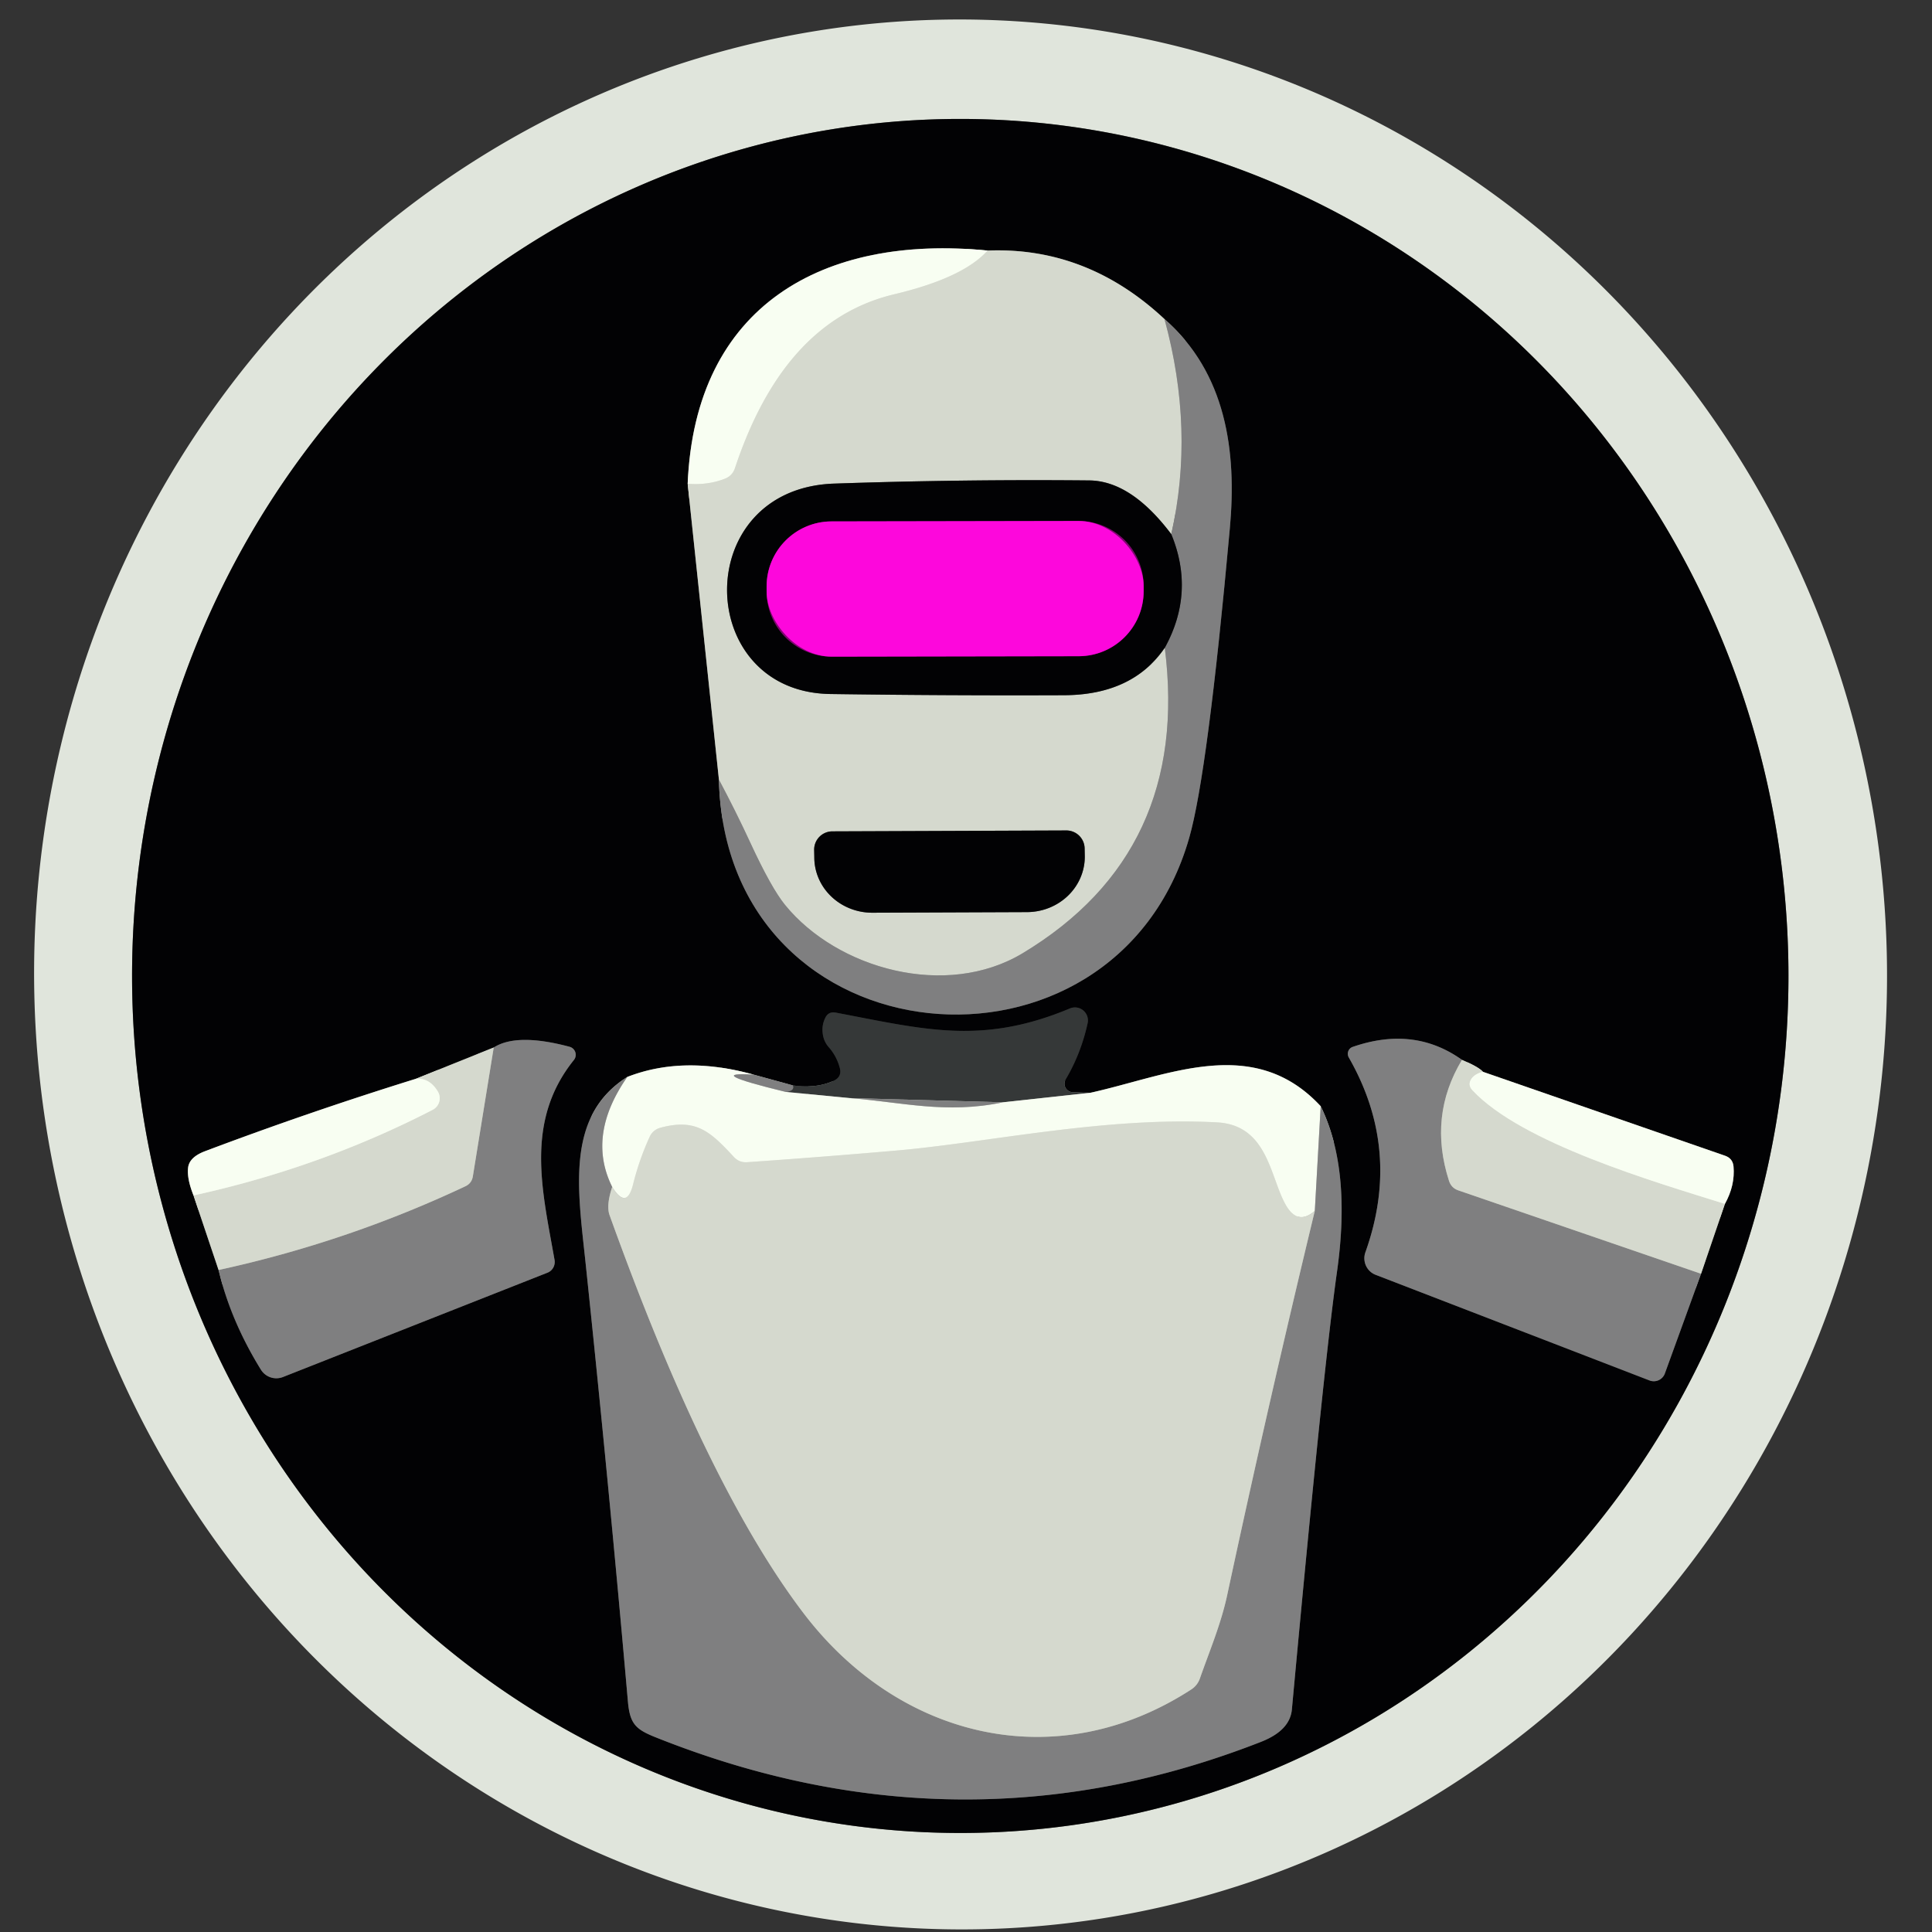 <svg viewBox="0.00 0.00 128.00 128.00" version="1.1" xmlns="http://www.w3.org/2000/svg">
<rect x="0.00" y="0.00" width="128.00" height="128.00" fill="#333333" stroke="none"/>
<g stroke-linecap="butt" fill="none" stroke-width="2.00">
<path d="M 63.719 121.44
  A 56.78 54.87 89.9 0 0 118.49 64.564
  A 56.78 54.87 89.9 0 0 63.521 7.88
  A 56.78 54.87 89.9 0 0 8.75 64.756
  A 56.78 54.87 89.9 0 0 63.719 121.44" stroke="#717470"></path>
<path d="M 45.56 32.05
  L 47.63 51.65" stroke="#6c6e69"></path>
<path d="M 47.63 51.65
  C 48.07 70.52 73.87 72.75 78.79 55.50
  Q 80.01 51.24 81.48 35.00
  C 81.95 29.89 81.23 24.71 77.15 21.14" stroke="#414142"></path>
<path d="M 77.15 21.14
  Q 72.02 16.34 65.43 16.60" stroke="#6c6e69"></path>
<path d="M 65.43 16.60
  C 54.53 15.52 46.05 20.24 45.56 32.05" stroke="#7d807b"></path>
<path d="M 65.43 16.60
  Q 63.81 18.41 59.27 19.49
  C 53.81 20.78 50.60 25.27 48.69 31.02
  Q 48.52 31.52 48.04 31.71
  Q 46.90 32.16 45.56 32.05" stroke="#e7ece0"></path>
<path d="M 77.15 21.14
  Q 79.16 28.48 77.60 35.39" stroke="#aaaca7"></path>
<path d="M 77.60 35.39
  Q 74.94 31.86 72.17 31.83
  Q 63.71 31.75 55.26 32.04
  C 45.73 32.37 45.97 45.84 55.00 45.98
  Q 62.74 46.09 70.50 46.06
  Q 75.03 46.04 77.17 42.92" stroke="#6c6e69"></path>
<path d="M 77.17 42.92
  Q 78.88 56.45 67.76 63.15
  C 62.69 66.20 55.48 64.21 52.01 59.95
  Q 51.10 58.83 49.72 55.85
  Q 48.75 53.75 47.63 51.65" stroke="#aaaca7"></path>
<path d="M 77.17 42.92
  Q 79.19 39.25 77.60 35.39" stroke="#414142"></path>
<path d="M 52.53 71.91
  L 49.94 71.20" stroke="#414142"></path>
<path d="M 49.94 71.20
  Q 45.28 69.90 41.56 71.35" stroke="#7d807b"></path>
<path d="M 41.56 71.35
  C 37.49 73.92 38.27 78.71 38.79 83.61
  Q 40.32 98.15 41.60 112.72
  C 41.73 114.23 42.13 114.58 43.46 115.11
  Q 63.68 123.18 83.55 115.40
  Q 85.46 114.65 85.59 113.26
  Q 87.67 90.68 88.58 84.25
  Q 89.54 77.45 87.50 73.29" stroke="#414142"></path>
<path d="M 87.50 73.29
  C 83.06 68.50 77.40 71.26 72.24 72.40" stroke="#7d807b"></path>
<path d="M 72.24 72.40
  L 71.06 72.36
  A 0.56 0.56 0.0 0 1 70.60 71.52
  Q 71.62 69.80 72.06 67.78
  A 0.86 0.86 0.0 0 0 70.89 66.81
  C 65.05 69.25 61.28 68.21 55.38 67.09
  Q 54.87 66.99 54.66 67.47
  Q 54.41 68.00 54.53 68.61
  A 1.60 1.59 19.3 0 0 54.90 69.37
  Q 55.42 69.96 55.63 70.72
  Q 55.81 71.33 55.24 71.60
  Q 54.11 72.13 52.53 71.91" stroke="#1c1d1e"></path>
<path d="M 72.24 72.40
  L 66.45 73.03" stroke="#979b95"></path>
<path d="M 66.45 73.03
  L 56.28 72.75" stroke="#5a5c5c"></path>
<path d="M 56.28 72.75
  L 52.05 72.34" stroke="#979b95"></path>
<path d="M 52.05 72.34
  Q 52.66 72.28 52.53 71.91" stroke="#5a5c5c"></path>
<path d="M 87.50 73.29
  L 87.11 80.22" stroke="#bcbfb9"></path>
<path d="M 87.11 80.22
  Q 85.97 81.23 85.17 79.80
  C 84.14 77.96 83.99 74.54 80.63 74.36
  C 73.17 73.96 65.38 75.72 59.24 76.24
  Q 54.38 76.66 49.49 77.00
  Q 48.97 77.03 48.62 76.65
  C 47.07 74.98 46.13 74.07 43.74 74.72
  A 1.07 1.07 0.0 0 0 43.05 75.30
  Q 42.35 76.83 41.95 78.44
  Q 41.52 80.19 40.56 78.64" stroke="#e7ece0"></path>
<path d="M 40.56 78.64
  Q 38.86 75.22 41.56 71.35" stroke="#bcbfb9"></path>
<path d="M 49.94 71.20
  Q 46.50 70.99 52.05 72.34" stroke="#bcbfb9"></path>
<path d="M 56.28 72.75
  C 59.77 73.02 62.68 73.82 66.45 73.03" stroke="#bcbfb9"></path>
<path d="M 40.56 78.64
  Q 40.15 79.87 40.39 80.52
  C 43.15 88.18 47.68 99.62 53.30 106.96
  C 59.60 115.17 69.97 117.73 78.91 111.94
  A 1.42 1.41 -7.0 0 0 79.50 111.19
  C 80.14 109.37 80.89 107.60 81.30 105.70
  Q 84.04 92.93 87.11 80.22" stroke="#aaaca7"></path>
<path d="M 32.71 69.40
  L 27.56 71.47" stroke="#6c6e69"></path>
<path d="M 27.56 71.47
  Q 20.51 73.66 13.61 76.26
  Q 12.53 76.66 12.46 77.38
  Q 12.38 78.10 12.82 79.20" stroke="#7d807b"></path>
<path d="M 12.82 79.20
  L 14.48 84.14" stroke="#6c6e69"></path>
<path d="M 14.48 84.14
  Q 15.29 87.52 17.29 90.75
  A 1.20 1.20 0.0 0 0 18.75 91.23
  L 36.27 84.32
  A 0.77 0.76 74.2 0 0 36.74 83.47
  C 35.93 78.88 34.75 74.30 38.02 70.23
  A 0.55 0.55 0.0 0 0 37.73 69.35
  Q 34.24 68.42 32.71 69.40" stroke="#414142"></path>
<path d="M 14.48 84.14
  Q 22.98 82.29 30.82 78.60
  Q 31.26 78.40 31.33 77.92
  L 32.71 69.40" stroke="#aaaca7"></path>
<path d="M 12.82 79.20
  Q 21.23 77.36 28.66 73.53
  A 0.86 0.86 0.0 0 0 29.01 72.32
  Q 28.47 71.41 27.56 71.47" stroke="#e7ece0"></path>
<path d="M 112.70 84.39
  L 114.28 79.76" stroke="#6c6e69"></path>
<path d="M 114.28 79.76
  Q 114.96 78.54 114.85 77.28
  Q 114.80 76.75 114.29 76.57
  L 98.25 71.01" stroke="#7d807b"></path>
<path d="M 98.25 71.01
  Q 97.95 70.68 96.86 70.22" stroke="#6c6e69"></path>
<path d="M 96.86 70.22
  Q 93.69 67.95 89.62 69.36
  A 0.49 0.48 65.6 0 0 89.36 70.06
  Q 92.88 76.20 90.46 82.97
  A 1.18 1.17 -69.7 0 0 91.14 84.46
  L 109.29 91.46
  A 0.78 0.78 0.0 0 0 110.30 91.00
  L 112.70 84.39" stroke="#414142"></path>
<path d="M 96.86 70.22
  Q 94.62 73.94 96.00 78.23
  Q 96.15 78.71 96.63 78.87
  L 112.70 84.39" stroke="#aaaca7"></path>
<path d="M 98.25 71.01
  Q 97.73 71.14 97.50 71.45
  Q 97.21 71.86 97.55 72.23
  C 100.83 75.74 109.61 78.30 114.28 79.76" stroke="#e7ece0"></path>
<path d="M 70.65 55.02
  L 55.15 55.08
  A 1.21 1.21 0.0 0 0 53.94 56.29
  L 53.95 56.81
  A 3.84 3.67 -0.2 0 0 57.80 60.47
  L 68.04 60.43
  A 3.84 3.67 -0.2 0 0 71.87 56.75
  L 71.86 56.23
  A 1.21 1.21 0.0 0 0 70.65 55.02" stroke="#6c6e69"></path>
<path d="M 75.77 38.818
  A 4.31 4.31 0.0 0 0 71.452 34.516
  L 55.092 34.544
  A 4.31 4.31 0.0 0 0 50.79 38.862
  L 50.79 39.202
  A 4.31 4.31 0.0 0 0 55.108 43.504
  L 71.468 43.476
  A 4.31 4.31 0.0 0 0 75.77 39.158
  L 75.77 38.818" stroke="#800570"></path>
</g>
<path d="M 65.075 127.814
  A 63.27 61.38 88.7 0 1 2.276 65.953
  A 63.27 61.38 88.7 0 1 62.205 1.306
  A 63.27 61.38 88.7 0 1 125.004 63.167
  A 63.27 61.38 88.7 0 1 65.075 127.814
  Z
  M 63.719 121.44
  A 56.78 54.87 89.9 0 0 118.49 64.564
  A 56.78 54.87 89.9 0 0 63.521 7.88
  A 56.78 54.87 89.9 0 0 8.75 64.756
  A 56.78 54.87 89.9 0 0 63.719 121.44
  Z" fill="#e0e5dc"></path>
<path d="M 63.719 121.44
  A 56.78 54.87 89.9 0 1 8.75 64.756
  A 56.78 54.87 89.9 0 1 63.521 7.88
  A 56.78 54.87 89.9 0 1 118.49 64.564
  A 56.78 54.87 89.9 0 1 63.719 121.44
  Z
  M 45.56 32.05
  L 47.63 51.65
  C 48.07 70.52 73.87 72.75 78.79 55.50
  Q 80.01 51.24 81.48 35.00
  C 81.95 29.89 81.23 24.71 77.15 21.14
  Q 72.02 16.34 65.43 16.60
  C 54.53 15.52 46.05 20.24 45.56 32.05
  Z
  M 52.53 71.91
  L 49.94 71.20
  Q 45.28 69.90 41.56 71.35
  C 37.49 73.92 38.27 78.71 38.79 83.61
  Q 40.32 98.15 41.60 112.72
  C 41.73 114.23 42.13 114.58 43.46 115.11
  Q 63.68 123.18 83.55 115.40
  Q 85.46 114.65 85.59 113.26
  Q 87.67 90.68 88.58 84.25
  Q 89.54 77.45 87.50 73.29
  C 83.06 68.50 77.40 71.26 72.24 72.40
  L 71.06 72.36
  A 0.56 0.56 0.0 0 1 70.60 71.52
  Q 71.62 69.80 72.06 67.78
  A 0.86 0.86 0.0 0 0 70.89 66.81
  C 65.05 69.25 61.28 68.21 55.38 67.09
  Q 54.87 66.99 54.66 67.47
  Q 54.41 68.00 54.53 68.61
  A 1.60 1.59 19.3 0 0 54.90 69.37
  Q 55.42 69.96 55.63 70.72
  Q 55.81 71.33 55.24 71.60
  Q 54.11 72.13 52.53 71.91
  Z
  M 32.71 69.40
  L 27.56 71.47
  Q 20.51 73.66 13.61 76.26
  Q 12.53 76.66 12.46 77.38
  Q 12.38 78.10 12.82 79.20
  L 14.48 84.14
  Q 15.29 87.52 17.29 90.75
  A 1.20 1.20 0.0 0 0 18.75 91.23
  L 36.27 84.32
  A 0.77 0.76 74.2 0 0 36.74 83.47
  C 35.93 78.88 34.75 74.30 38.02 70.23
  A 0.55 0.55 0.0 0 0 37.73 69.35
  Q 34.24 68.42 32.71 69.40
  Z
  M 112.70 84.39
  L 114.28 79.76
  Q 114.96 78.54 114.85 77.28
  Q 114.80 76.75 114.29 76.57
  L 98.25 71.01
  Q 97.95 70.68 96.86 70.22
  Q 93.69 67.95 89.62 69.36
  A 0.49 0.48 65.6 0 0 89.36 70.06
  Q 92.88 76.20 90.46 82.97
  A 1.18 1.17 -69.7 0 0 91.14 84.46
  L 109.29 91.46
  A 0.78 0.78 0.0 0 0 110.30 91.00
  L 112.70 84.39
  Z" fill="#020204"></path>
<path d="M 65.43 16.60
  Q 63.81 18.41 59.27 19.49
  C 53.81 20.78 50.60 25.27 48.69 31.02
  Q 48.52 31.52 48.04 31.71
  Q 46.90 32.16 45.56 32.05
  C 46.05 20.24 54.53 15.52 65.43 16.60
  Z" fill="#f8fef2"></path>
<path d="M 65.43 16.60
  Q 72.02 16.34 77.15 21.14
  Q 79.16 28.48 77.60 35.39
  Q 74.94 31.86 72.17 31.83
  Q 63.71 31.75 55.26 32.04
  C 45.73 32.37 45.97 45.84 55.00 45.98
  Q 62.74 46.09 70.50 46.06
  Q 75.03 46.04 77.17 42.92
  Q 78.88 56.45 67.76 63.15
  C 62.69 66.20 55.48 64.21 52.01 59.95
  Q 51.10 58.83 49.72 55.85
  Q 48.75 53.75 47.63 51.65
  L 45.56 32.05
  Q 46.90 32.16 48.04 31.71
  Q 48.52 31.52 48.69 31.02
  C 50.60 25.27 53.81 20.78 59.27 19.49
  Q 63.81 18.41 65.43 16.60
  Z
  M 70.65 55.02
  L 55.15 55.08
  A 1.21 1.21 0.0 0 0 53.94 56.29
  L 53.95 56.81
  A 3.84 3.67 -0.2 0 0 57.80 60.47
  L 68.04 60.43
  A 3.84 3.67 -0.2 0 0 71.87 56.75
  L 71.86 56.23
  A 1.21 1.21 0.0 0 0 70.65 55.02
  Z" fill="#d5d9ce"></path>
<path d="M 77.15 21.14
  C 81.23 24.71 81.95 29.89 81.48 35.00
  Q 80.01 51.24 78.79 55.50
  C 73.87 72.75 48.07 70.52 47.63 51.65
  Q 48.75 53.75 49.72 55.85
  Q 51.10 58.83 52.01 59.95
  C 55.48 64.21 62.69 66.20 67.76 63.15
  Q 78.88 56.45 77.17 42.92
  Q 79.19 39.25 77.60 35.39
  Q 79.16 28.48 77.15 21.14
  Z" fill="#7f7f80"></path>
<path d="M 77.60 35.39
  Q 79.19 39.25 77.17 42.92
  Q 75.03 46.04 70.50 46.06
  Q 62.74 46.09 55.00 45.98
  C 45.97 45.84 45.73 32.37 55.26 32.04
  Q 63.71 31.75 72.17 31.83
  Q 74.94 31.86 77.60 35.39
  Z
  M 75.77 38.818
  A 4.31 4.31 0.0 0 0 71.452 34.516
  L 55.092 34.544
  A 4.31 4.31 0.0 0 0 50.79 38.862
  L 50.79 39.202
  A 4.31 4.31 0.0 0 0 55.108 43.504
  L 71.468 43.476
  A 4.31 4.31 0.0 0 0 75.77 39.158
  L 75.77 38.818
  Z" fill="#020204"></path>
<rect rx="4.31" height="8.96" width="24.98" transform="translate(63.28,39.01) rotate(-0.1)" y="-4.48" x="-12.49" fill="#fd07dc"></rect>
<path d="M 70.65 55.02
  A 1.21 1.21 0.0 0 1 71.86 56.23
  L 71.87 56.75
  A 3.84 3.67 -0.2 0 1 68.04 60.43
  L 57.80 60.47
  A 3.84 3.67 -0.2 0 1 53.95 56.81
  L 53.94 56.29
  A 1.21 1.21 0.0 0 1 55.15 55.08
  L 70.65 55.02
  Z" fill="#020204"></path>
<path d="M 72.24 72.40
  L 66.45 73.03
  L 56.28 72.75
  L 52.05 72.34
  Q 52.66 72.28 52.53 71.91
  Q 54.11 72.13 55.24 71.60
  Q 55.81 71.33 55.63 70.72
  Q 55.42 69.96 54.90 69.37
  A 1.60 1.59 19.3 0 1 54.53 68.61
  Q 54.41 68.00 54.66 67.47
  Q 54.87 66.99 55.38 67.09
  C 61.28 68.21 65.05 69.25 70.89 66.81
  A 0.86 0.86 0.0 0 1 72.06 67.78
  Q 71.62 69.80 70.60 71.52
  A 0.56 0.56 0.0 0 0 71.06 72.36
  L 72.24 72.40
  Z" fill="#353838"></path>
<path d="M 14.48 84.14
  Q 22.98 82.29 30.82 78.60
  Q 31.26 78.40 31.33 77.92
  L 32.71 69.40
  Q 34.24 68.42 37.73 69.35
  A 0.55 0.55 0.0 0 1 38.02 70.23
  C 34.75 74.30 35.93 78.88 36.74 83.47
  A 0.77 0.76 74.2 0 1 36.27 84.32
  L 18.75 91.23
  A 1.20 1.20 0.0 0 1 17.29 90.75
  Q 15.29 87.52 14.48 84.14
  Z" fill="#7f7f80"></path>
<path d="M 96.86 70.22
  Q 94.62 73.94 96.00 78.23
  Q 96.15 78.71 96.63 78.87
  L 112.70 84.39
  L 110.30 91.00
  A 0.78 0.78 0.0 0 1 109.29 91.46
  L 91.14 84.46
  A 1.18 1.17 -69.7 0 1 90.46 82.97
  Q 92.88 76.20 89.36 70.06
  A 0.49 0.48 65.6 0 1 89.62 69.36
  Q 93.69 67.95 96.86 70.22
  Z" fill="#7f7f80"></path>
<path d="M 32.71 69.40
  L 31.33 77.92
  Q 31.26 78.40 30.82 78.60
  Q 22.98 82.29 14.48 84.14
  L 12.82 79.20
  Q 21.23 77.36 28.66 73.53
  A 0.86 0.86 0.0 0 0 29.01 72.32
  Q 28.47 71.41 27.56 71.47
  L 32.71 69.40
  Z" fill="#d5d9ce"></path>
<path d="M 87.50 73.29
  L 87.11 80.22
  Q 85.97 81.23 85.17 79.80
  C 84.14 77.96 83.99 74.54 80.63 74.36
  C 73.17 73.96 65.38 75.72 59.24 76.24
  Q 54.38 76.66 49.49 77.00
  Q 48.97 77.03 48.62 76.65
  C 47.07 74.98 46.13 74.07 43.74 74.72
  A 1.07 1.07 0.0 0 0 43.05 75.30
  Q 42.35 76.83 41.95 78.44
  Q 41.52 80.19 40.56 78.64
  Q 38.86 75.22 41.56 71.35
  Q 45.28 69.90 49.94 71.20
  Q 46.50 70.99 52.05 72.34
  L 56.28 72.75
  C 59.77 73.02 62.68 73.82 66.45 73.03
  L 72.24 72.40
  C 77.40 71.26 83.06 68.50 87.50 73.29
  Z" fill="#f8fef2"></path>
<path d="M 96.86 70.22
  Q 97.95 70.68 98.25 71.01
  Q 97.73 71.14 97.50 71.45
  Q 97.21 71.86 97.55 72.23
  C 100.83 75.74 109.61 78.30 114.28 79.76
  L 112.70 84.39
  L 96.63 78.87
  Q 96.15 78.71 96.00 78.23
  Q 94.62 73.94 96.86 70.22
  Z" fill="#d5d9ce"></path>
<path d="M 98.25 71.01
  L 114.29 76.57
  Q 114.80 76.75 114.85 77.28
  Q 114.96 78.54 114.28 79.76
  C 109.61 78.30 100.83 75.74 97.55 72.23
  Q 97.21 71.86 97.50 71.45
  Q 97.73 71.14 98.25 71.01
  Z" fill="#f8fef2"></path>
<path d="M 49.94 71.20
  L 52.53 71.91
  Q 52.66 72.28 52.05 72.34
  Q 46.50 70.99 49.94 71.20
  Z" fill="#7f7f80"></path>
<path d="M 27.56 71.47
  Q 28.47 71.41 29.01 72.32
  A 0.86 0.86 0.0 0 1 28.66 73.53
  Q 21.23 77.36 12.82 79.20
  Q 12.38 78.10 12.46 77.38
  Q 12.53 76.66 13.61 76.26
  Q 20.51 73.66 27.56 71.47
  Z" fill="#f8fef2"></path>
<path d="M 41.56 71.35
  Q 38.86 75.22 40.56 78.64
  Q 40.15 79.87 40.39 80.52
  C 43.15 88.18 47.68 99.62 53.30 106.96
  C 59.60 115.17 69.97 117.73 78.91 111.94
  A 1.42 1.41 -7.0 0 0 79.50 111.19
  C 80.14 109.37 80.89 107.60 81.30 105.70
  Q 84.04 92.93 87.11 80.22
  L 87.50 73.29
  Q 89.54 77.45 88.58 84.25
  Q 87.67 90.68 85.59 113.26
  Q 85.46 114.65 83.55 115.40
  Q 63.68 123.18 43.46 115.11
  C 42.13 114.58 41.73 114.23 41.60 112.72
  Q 40.32 98.15 38.79 83.61
  C 38.27 78.71 37.49 73.92 41.56 71.35
  Z" fill="#7f7f80"></path>
<path d="M 56.28 72.75
  L 66.45 73.03
  C 62.68 73.82 59.77 73.02 56.28 72.75
  Z" fill="#7f7f80"></path>
<path d="M 87.11 80.22
  Q 84.04 92.93 81.30 105.70
  C 80.89 107.60 80.14 109.37 79.50 111.19
  A 1.42 1.41 -7.0 0 1 78.91 111.94
  C 69.97 117.73 59.60 115.17 53.30 106.96
  C 47.68 99.62 43.15 88.18 40.39 80.52
  Q 40.15 79.87 40.56 78.64
  Q 41.52 80.19 41.95 78.44
  Q 42.35 76.83 43.05 75.30
  A 1.07 1.07 0.0 0 1 43.74 74.72
  C 46.13 74.07 47.07 74.98 48.62 76.65
  Q 48.97 77.03 49.49 77.00
  Q 54.38 76.66 59.24 76.24
  C 65.38 75.72 73.17 73.96 80.63 74.36
  C 83.99 74.54 84.14 77.96 85.17 79.80
  Q 85.97 81.23 87.11 80.22
  Z" fill="#d5d9ce"></path>
</svg>
